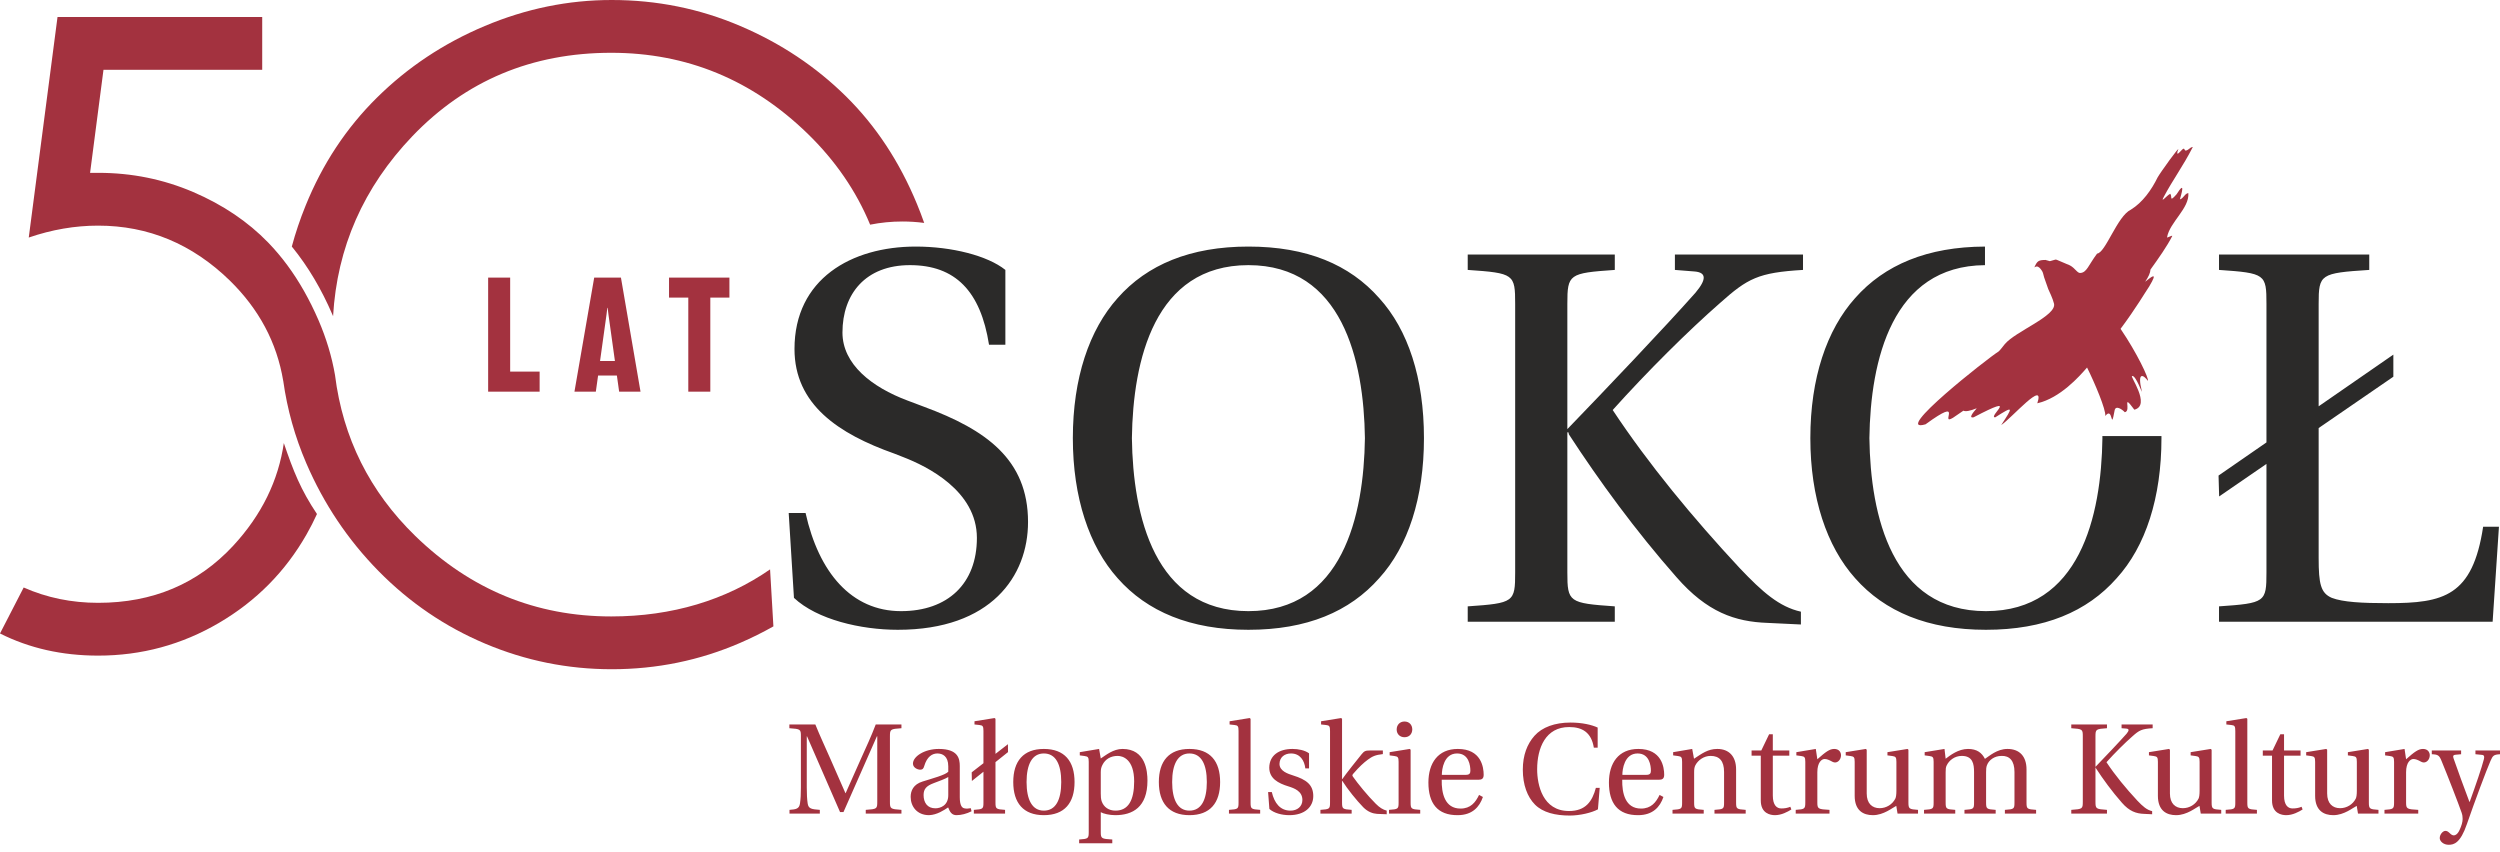 <svg width="182" height="62" viewBox="0 0 182 62" fill="none" xmlns="http://www.w3.org/2000/svg">
<path fill-rule="evenodd" clip-rule="evenodd" d="M35.537 28.514H39.285V27.054H37.14V20.207H35.537V28.514ZM41.82 28.514H43.376L43.541 27.339H44.909L45.074 28.514H46.63L45.204 20.207H43.258L41.82 28.514ZM44.154 22.901L44.213 22.414H44.237L44.296 22.901L44.767 26.282H43.683L44.154 22.901ZM50.108 28.514H51.711V21.666H53.102V20.207H48.705V21.666H50.108V28.514Z" fill="#A3323F"/>
<path fill-rule="evenodd" clip-rule="evenodd" d="M23.075 37.421C22.849 37.92 22.598 38.411 22.322 38.896C20.783 41.602 18.659 43.751 15.949 45.342C13.239 46.933 10.304 47.729 7.143 47.729C4.516 47.729 2.135 47.191 0 46.117L1.724 42.77C3.407 43.514 5.214 43.886 7.143 43.886C11.125 43.886 14.399 42.501 16.965 39.743C19.038 37.506 20.274 34.992 20.672 32.196L20.663 32.256C21.35 34.281 21.893 35.655 23.075 37.421Z" fill="#A3323F"/>
<path fill-rule="evenodd" clip-rule="evenodd" d="M44.531 0C47.816 0 50.935 0.63 53.891 1.892C56.848 3.151 59.411 4.865 61.589 7.015C63.764 9.164 65.489 11.777 66.761 14.865C66.948 15.317 67.121 15.772 67.281 16.229C66.761 16.16 66.233 16.125 65.696 16.125C64.893 16.125 64.107 16.204 63.346 16.356C62.335 13.909 60.819 11.7 58.796 9.731C54.753 5.806 49.991 3.843 44.499 3.843C38.722 3.843 33.899 5.868 30.018 9.917C26.463 13.64 24.538 18.006 24.248 23.019C24.227 22.969 24.205 22.919 24.184 22.868C23.42 21.101 22.457 19.431 21.244 17.948C21.512 16.952 21.844 15.965 22.24 14.99C23.471 11.943 25.205 9.318 27.443 7.107C29.68 4.896 32.297 3.151 35.294 1.892C38.291 0.63 41.369 0 44.531 0ZM56.304 45.6C55.53 46.038 54.726 46.437 53.891 46.799C50.935 48.08 47.816 48.72 44.531 48.72C41.328 48.72 38.26 48.099 35.325 46.86C32.39 45.622 29.803 43.854 27.566 41.581C25.329 39.308 23.573 36.684 22.301 33.73C21.469 31.799 20.91 29.797 20.621 27.73H20.619C20.153 24.933 18.852 22.497 16.719 20.413C13.988 17.759 10.796 16.426 7.142 16.426C5.459 16.426 3.777 16.715 2.093 17.293L4.187 1.239H19.089V5.083H7.533L6.558 12.583H7.174C9.585 12.583 11.885 13.048 14.06 13.978C16.227 14.908 18.053 16.138 19.531 17.665C20.022 18.174 20.485 18.722 20.918 19.308C21.787 20.484 22.54 21.818 23.185 23.306C23.755 24.626 24.156 25.959 24.389 27.307C24.962 31.883 26.914 35.788 30.235 39.02C34.258 42.925 39.009 44.877 44.499 44.877C48.924 44.877 52.845 43.686 56.061 41.451L56.304 45.6Z" fill="#A3323F"/>
<path fill-rule="evenodd" clip-rule="evenodd" d="M177.034 54.636V54.908C177.483 54.926 177.576 54.983 177.744 55.395C178.209 56.52 178.982 58.517 179.206 59.164C179.262 59.325 179.28 59.466 179.28 59.625C179.28 59.841 179.197 60.122 179.057 60.422C178.917 60.731 178.749 60.816 178.647 60.816C178.554 60.816 178.47 60.788 178.302 60.619C178.209 60.535 178.135 60.488 178.023 60.488C177.846 60.488 177.613 60.741 177.613 61.012C177.613 61.237 177.874 61.5 178.265 61.5C178.638 61.5 179.113 61.388 179.588 60C180.165 58.33 181.022 56.042 181.311 55.386C181.478 55.011 181.534 54.936 182 54.908V54.636H180.212V54.908L180.696 54.955C180.855 54.973 180.873 55.086 180.826 55.274C180.687 55.836 180.202 57.252 179.793 58.377H179.774C179.346 57.242 178.973 56.22 178.628 55.236C178.573 55.067 178.554 54.964 178.768 54.945L179.169 54.908V54.636H177.034ZM120.781 56.764C120.976 56.764 121.153 56.717 121.153 56.408C121.153 55.855 120.976 54.523 119.272 54.523C117.819 54.523 117.13 55.564 117.13 56.97C117.13 58.452 117.763 59.362 119.281 59.344C120.315 59.335 120.846 58.761 121.097 58.02L120.818 57.87C120.557 58.414 120.203 58.864 119.467 58.864C118.313 58.864 118.08 57.739 118.098 56.764H120.781ZM118.108 56.408C118.108 56.023 118.247 54.852 119.216 54.852C120.082 54.852 120.185 55.742 120.185 56.108C120.185 56.286 120.129 56.408 119.868 56.408H118.108ZM107.639 56.764C107.835 56.764 108.011 56.717 108.011 56.408C108.011 55.855 107.835 54.523 106.13 54.523C104.677 54.523 103.988 55.564 103.988 56.97C103.988 58.452 104.621 59.362 106.14 59.344C107.173 59.335 107.704 58.761 107.956 58.02L107.676 57.87C107.416 58.414 107.061 58.864 106.326 58.864C105.171 58.864 104.938 57.739 104.957 56.764H107.639ZM104.966 56.408C104.966 56.023 105.106 54.852 106.074 54.852C106.941 54.852 107.043 55.742 107.043 56.108C107.043 56.286 106.987 56.408 106.726 56.408H104.966ZM86.59 54.523C85.1 54.523 84.364 55.414 84.364 56.933C84.364 58.452 85.1 59.344 86.59 59.344C88.099 59.344 88.825 58.452 88.825 56.933C88.825 55.414 88.099 54.523 86.59 54.523ZM85.333 56.933C85.333 55.639 85.743 54.852 86.59 54.852C87.456 54.852 87.857 55.639 87.857 56.933C87.857 58.227 87.456 59.014 86.59 59.014C85.743 59.014 85.333 58.227 85.333 56.933ZM78.608 54.758V54.992L78.962 55.039C79.204 55.076 79.26 55.123 79.26 55.461V60.572C79.26 61.05 79.214 61.069 78.562 61.116V61.388H80.974V61.116C80.192 61.069 80.136 61.05 80.136 60.572V59.127C80.331 59.24 80.769 59.344 81.198 59.344C82.455 59.344 83.535 58.761 83.535 56.83C83.535 56.164 83.414 54.523 81.719 54.523C81.039 54.523 80.499 54.983 80.136 55.217L80.015 54.523L78.608 54.758ZM80.136 56.22C80.136 55.986 80.173 55.855 80.257 55.686C80.471 55.255 80.872 55.03 81.365 55.03C81.738 55.03 82.567 55.274 82.567 56.886C82.567 58.264 82.138 59.014 81.207 59.014C80.722 59.014 80.35 58.761 80.201 58.33C80.145 58.161 80.136 57.974 80.136 57.758V56.22ZM75.991 54.523C74.501 54.523 73.765 55.414 73.765 56.933C73.765 58.452 74.501 59.344 75.991 59.344C77.5 59.344 78.227 58.452 78.227 56.933C78.227 55.414 77.5 54.523 75.991 54.523ZM74.734 56.933C74.734 55.639 75.144 54.852 75.991 54.852C76.858 54.852 77.258 55.639 77.258 56.933C77.258 58.227 76.858 59.014 75.991 59.014C75.144 59.014 74.734 58.227 74.734 56.933ZM69.872 55.77C69.872 55.227 69.751 54.523 68.345 54.523C67.292 54.523 66.463 55.076 66.463 55.592C66.463 55.892 66.808 56.033 66.985 56.033C67.18 56.033 67.237 55.93 67.283 55.77C67.488 55.076 67.87 54.852 68.242 54.852C68.605 54.852 69.034 55.039 69.034 55.789V56.183C68.801 56.427 67.898 56.661 67.162 56.895C66.491 57.101 66.296 57.571 66.296 58.011C66.296 58.714 66.761 59.344 67.637 59.344C68.214 59.325 68.727 58.977 69.025 58.779C69.155 59.127 69.304 59.344 69.63 59.344C69.975 59.344 70.375 59.24 70.729 59.061L70.673 58.836C70.543 58.864 70.338 58.883 70.198 58.845C70.03 58.808 69.872 58.63 69.872 58.039V55.77ZM69.034 57.889C69.034 58.648 68.456 58.845 68.093 58.845C67.516 58.845 67.237 58.433 67.237 57.88C67.237 57.439 67.441 57.214 67.963 57.017C68.335 56.877 68.829 56.698 69.034 56.567V57.889ZM70.739 56.227L71.595 55.562V53.211C71.595 52.855 71.539 52.808 71.297 52.78L70.943 52.742V52.508L72.405 52.273L72.471 52.33V54.881L73.377 54.177L73.384 54.752L72.471 55.482V58.414C72.471 58.892 72.508 58.911 73.169 58.958V59.23H70.897V58.958C71.567 58.911 71.595 58.892 71.595 58.414V56.182L70.753 56.855L70.739 56.227ZM59.683 59.23V58.958C59.078 58.911 58.854 58.883 58.798 58.489C58.752 58.18 58.733 57.824 58.733 57.327V53.605H58.752L61.155 59.117H61.406L63.837 53.605H63.865V58.358C63.865 58.883 63.846 58.901 63.027 58.958V59.23H65.625V58.958C64.815 58.901 64.787 58.883 64.787 58.358V53.614C64.787 53.089 64.815 53.07 65.625 53.014V52.742H63.753C63.437 53.577 63.055 54.401 62.682 55.227L61.564 57.739H61.546L60.447 55.236C60.083 54.401 59.692 53.577 59.357 52.742H57.466V53.014C58.286 53.07 58.305 53.089 58.305 53.614V57.327C58.305 57.824 58.286 58.18 58.239 58.489C58.184 58.883 57.96 58.92 57.476 58.958V59.23H59.683ZM91.042 52.33L90.977 52.273L89.514 52.508V52.742L89.868 52.78C90.111 52.808 90.166 52.855 90.166 53.211V58.414C90.166 58.892 90.138 58.911 89.468 58.958V59.23H91.74V58.958C91.079 58.911 91.042 58.892 91.042 58.414V52.33ZM95.298 55.939V54.842C94.991 54.617 94.516 54.523 94.097 54.523C93.091 54.523 92.411 55.002 92.402 55.892C92.411 56.67 93.035 57.017 93.808 57.252C94.227 57.383 94.814 57.599 94.814 58.236C94.814 58.714 94.442 59.014 93.948 59.014C93.194 59.014 92.774 58.461 92.588 57.664H92.318L92.411 58.892C92.746 59.192 93.314 59.344 93.864 59.344C94.972 59.344 95.606 58.752 95.606 57.955C95.606 57.13 95.103 56.755 94.144 56.455C93.761 56.333 93.147 56.136 93.147 55.611C93.156 55.123 93.519 54.852 93.985 54.852C94.646 54.852 94.963 55.367 95.028 55.939H95.298ZM96.826 58.414C96.826 58.892 96.798 58.911 96.127 58.958V59.23H98.4V58.958C97.739 58.911 97.701 58.892 97.701 58.414V56.849H97.72C98.102 57.458 98.763 58.273 99.247 58.77C99.592 59.117 99.955 59.23 100.253 59.25L100.952 59.278V59.014C100.672 58.939 100.439 58.798 100.151 58.508C99.573 57.936 98.847 57.045 98.493 56.539C98.446 56.473 98.428 56.427 98.521 56.323C98.968 55.808 99.266 55.536 99.583 55.301C99.899 55.067 100.132 54.955 100.672 54.898V54.636H99.713C99.397 54.636 99.312 54.683 99.126 54.908C98.856 55.236 97.934 56.398 97.72 56.717H97.701V52.33L97.636 52.273L96.174 52.508V52.742L96.528 52.78C96.77 52.808 96.826 52.855 96.826 53.211V58.414ZM101.166 54.758V54.992L101.52 55.039C101.762 55.076 101.818 55.123 101.818 55.461V58.414C101.818 58.892 101.79 58.911 101.12 58.958V59.23H103.392V58.958C102.731 58.911 102.693 58.892 102.693 58.414V54.58L102.628 54.523L101.166 54.758ZM102.246 52.526C101.911 52.526 101.678 52.77 101.678 53.108C101.678 53.436 101.911 53.67 102.246 53.67C102.591 53.67 102.805 53.436 102.814 53.108C102.814 52.77 102.591 52.526 102.246 52.526ZM116.31 52.967C115.891 52.77 115.183 52.602 114.335 52.602C113.19 52.602 112.268 52.939 111.709 53.567C111.178 54.167 110.861 54.973 110.861 56.033C110.861 57.13 111.188 58.011 111.746 58.574C112.324 59.155 113.236 59.372 114.28 59.372C115.025 59.372 115.882 59.164 116.329 58.92L116.459 57.355H116.18C115.919 58.33 115.444 59.042 114.224 59.042C112.305 59.042 111.905 57.139 111.905 56.005C111.905 54.467 112.51 52.92 114.243 52.93C115.193 52.93 115.854 53.324 116.031 54.43H116.31V52.967ZM126.388 56.014C126.388 55.067 125.876 54.523 125.018 54.523C124.329 54.523 123.901 54.861 123.323 55.236L123.193 54.523L121.805 54.758V54.992L122.159 55.039C122.401 55.076 122.457 55.123 122.457 55.461V58.414C122.457 58.892 122.429 58.911 121.759 58.958V59.23H124.031V58.958C123.37 58.911 123.333 58.892 123.333 58.414V56.22C123.333 55.986 123.351 55.855 123.426 55.705C123.621 55.339 124.041 55.03 124.534 55.03C125.167 55.03 125.512 55.386 125.512 56.202V58.414C125.512 58.892 125.484 58.911 124.814 58.958V59.23H127.086V58.958C126.425 58.911 126.388 58.892 126.388 58.414V56.014ZM130.262 55.011V54.636H129.061V53.455H128.791L128.222 54.636H127.515V55.011H128.185V58.273C128.185 59.23 128.893 59.344 129.219 59.344C129.694 59.344 130.141 59.099 130.411 58.93L130.337 58.733C130.113 58.826 129.908 58.855 129.675 58.855C129.359 58.855 129.061 58.63 129.061 57.917V55.011H130.262ZM132.19 54.523L130.775 54.758V54.992L131.128 55.039C131.37 55.076 131.426 55.123 131.426 55.461V58.414C131.426 58.892 131.38 58.911 130.728 58.958V59.23H133.187V58.958C132.358 58.911 132.302 58.892 132.302 58.414V56.22C132.302 55.498 132.618 55.255 132.833 55.255C132.982 55.255 133.14 55.311 133.41 55.461C133.475 55.498 133.55 55.508 133.596 55.508C133.82 55.508 134.025 55.274 134.025 54.983C134.025 54.776 133.894 54.523 133.531 54.523C133.196 54.523 132.917 54.73 132.302 55.274L132.19 54.523ZM139.632 59.23V58.958C138.989 58.911 138.933 58.892 138.933 58.414V54.58L138.868 54.523L137.406 54.758V54.992L137.76 55.039C138.002 55.076 138.058 55.123 138.058 55.461V57.571C138.058 57.833 138.03 58.039 137.983 58.133C137.769 58.564 137.322 58.836 136.838 58.836C136.297 58.836 135.897 58.498 135.897 57.767V54.58L135.832 54.523L134.369 54.758V54.992L134.724 55.039C134.966 55.076 135.021 55.123 135.021 55.461V57.936C135.021 59.014 135.655 59.344 136.344 59.344C137.136 59.344 137.778 58.798 138.049 58.667L138.141 59.23H139.632ZM140.116 54.758V54.992L140.47 55.039C140.712 55.076 140.768 55.123 140.768 55.461V58.414C140.768 58.892 140.74 58.911 140.069 58.958V59.23H142.342V58.958C141.681 58.911 141.643 58.892 141.643 58.414V56.22C141.643 55.986 141.653 55.855 141.718 55.724C141.895 55.348 142.305 55.03 142.817 55.03C143.618 55.03 143.711 55.62 143.711 56.202V58.414C143.711 58.892 143.683 58.911 143.013 58.958V59.23H145.285V58.958C144.624 58.911 144.587 58.892 144.587 58.414V56.22C144.587 55.986 144.596 55.855 144.652 55.705C144.791 55.33 145.192 55.03 145.714 55.03C146.3 55.011 146.654 55.386 146.654 56.202V58.414C146.654 58.892 146.626 58.911 145.956 58.958V59.23H148.228V58.958C147.567 58.911 147.53 58.892 147.53 58.414V56.014C147.53 55.067 147.027 54.523 146.142 54.523C145.378 54.523 144.829 55.039 144.503 55.245C144.279 54.805 143.925 54.523 143.274 54.523C142.556 54.523 141.969 54.992 141.643 55.236L141.56 54.523L140.116 54.758ZM152.55 53.614C152.55 53.089 152.578 53.07 153.388 53.014V52.742H150.789V53.014C151.609 53.07 151.628 53.089 151.628 53.614V58.358C151.628 58.883 151.609 58.901 150.789 58.958V59.23H153.388V58.958C152.578 58.901 152.55 58.883 152.55 58.358V55.883H152.568L152.578 55.92C153.109 56.736 153.751 57.617 154.478 58.442C155.018 59.061 155.511 59.23 156.089 59.25L156.676 59.278V59.051C156.294 58.967 155.996 58.705 155.595 58.283C154.766 57.392 153.984 56.445 153.351 55.489C153.966 54.805 154.683 54.092 155.251 53.595C155.735 53.164 155.921 53.061 156.713 53.014V52.742H154.45V53.014L154.804 53.042C154.999 53.061 155.018 53.173 154.813 53.417C154.273 54.026 153.22 55.133 152.55 55.827V53.614ZM161.705 59.23V58.958C161.063 58.911 161.007 58.892 161.007 58.414V54.58L160.941 54.523L159.479 54.758V54.992L159.833 55.039C160.075 55.076 160.131 55.123 160.131 55.461V57.571C160.131 57.833 160.103 58.039 160.057 58.133C159.842 58.564 159.396 58.836 158.911 58.836C158.371 58.836 157.971 58.498 157.971 57.767V54.58L157.905 54.523L156.443 54.758V54.992L156.797 55.039C157.039 55.076 157.095 55.123 157.095 55.461V57.936C157.095 59.014 157.728 59.344 158.417 59.344C159.209 59.344 159.852 58.798 160.122 58.667L160.215 59.23H161.705ZM163.605 52.33L163.54 52.273L162.078 52.508V52.742L162.432 52.78C162.674 52.808 162.73 52.855 162.73 53.211V58.414C162.73 58.892 162.702 58.911 162.031 58.958V59.23H164.304V58.958C163.642 58.911 163.605 58.892 163.605 58.414V52.33ZM167.48 55.011V54.636H166.278V53.455H166.008L165.44 54.636H164.732V55.011H165.403V58.273C165.403 59.23 166.111 59.344 166.437 59.344C166.912 59.344 167.359 59.099 167.629 58.93L167.554 58.733C167.331 58.826 167.126 58.855 166.893 58.855C166.576 58.855 166.278 58.63 166.278 57.917V55.011H167.48ZM173.152 59.23V58.958C172.509 58.911 172.453 58.892 172.453 58.414V54.58L172.388 54.523L170.926 54.758V54.992L171.28 55.039C171.522 55.076 171.578 55.123 171.578 55.461V57.571C171.578 57.833 171.55 58.039 171.503 58.133C171.289 58.564 170.842 58.836 170.358 58.836C169.818 58.836 169.417 58.498 169.417 57.767V54.58L169.352 54.523L167.89 54.758V54.992L168.244 55.039C168.486 55.076 168.541 55.123 168.541 55.461V57.936C168.541 59.014 169.175 59.344 169.864 59.344C170.656 59.344 171.299 58.798 171.569 58.667L171.662 59.23H173.152ZM175.052 54.523L173.636 54.758V54.992L173.99 55.039C174.232 55.076 174.288 55.123 174.288 55.461V58.414C174.288 58.892 174.242 58.911 173.59 58.958V59.23H176.048V58.958C175.22 58.911 175.163 58.892 175.163 58.414V56.22C175.163 55.498 175.48 55.255 175.695 55.255C175.844 55.255 176.002 55.311 176.272 55.461C176.337 55.498 176.412 55.508 176.458 55.508C176.682 55.508 176.887 55.274 176.887 54.983C176.887 54.776 176.756 54.523 176.393 54.523C176.058 54.523 175.778 54.73 175.163 55.274L175.052 54.523Z" fill="#A3323F"/>
<path fill-rule="evenodd" clip-rule="evenodd" d="M114.103 22.123C114.103 19.959 114.218 19.882 117.557 19.65V18.53H106.85V19.65C110.227 19.882 110.304 19.959 110.304 22.123V41.671C110.304 43.834 110.227 43.911 106.85 44.143V45.264H117.557V44.143C114.218 43.911 114.103 43.834 114.103 41.671V31.472H114.18L114.218 31.626C116.406 34.987 119.054 38.619 122.048 42.018C124.274 44.568 126.308 45.264 128.688 45.347L131.106 45.463V44.53C129.532 44.182 128.304 43.1 126.654 41.362C123.238 37.692 120.014 33.79 117.404 29.849C119.937 27.029 122.892 24.093 125.233 22.045C127.229 20.268 127.997 19.843 131.259 19.65V18.53H121.933V19.65L123.391 19.766C124.197 19.843 124.274 20.307 123.43 21.311C121.204 23.822 116.867 28.381 114.103 31.24V22.123ZM168.798 22.122C168.798 19.959 168.913 19.882 172.482 19.65V18.53H161.544V19.65C164.922 19.882 164.998 19.959 164.998 22.122V32.208L161.51 34.621L161.554 36.141L164.998 33.774V41.671C164.998 43.834 164.922 43.911 161.544 44.143V45.264H181.463L181.923 38.348H180.772C180.005 43.41 177.893 43.911 173.864 43.911C171.945 43.911 170.563 43.834 169.757 43.525C168.951 43.178 168.798 42.521 168.798 40.628V31.162L174.236 27.425L174.236 25.816L168.798 29.579V22.122ZM90.884 17.95C86.662 17.95 83.515 19.264 81.366 21.697C79.293 24.015 78.103 27.531 78.103 31.897C78.103 36.224 79.293 39.778 81.366 42.096C83.515 44.53 86.662 45.849 90.884 45.849C95.144 45.849 98.253 44.53 100.402 42.096C102.513 39.778 103.664 36.224 103.664 31.897C103.664 27.531 102.513 24.015 100.402 21.697C98.253 19.264 95.144 17.95 90.884 17.95ZM90.884 19.302C97.716 19.302 99.289 26.218 99.366 31.897C99.289 37.576 97.716 44.491 90.884 44.491C84.052 44.491 82.479 37.576 82.402 31.897C82.479 26.218 84.052 19.302 90.884 19.302ZM144.507 17.951C140.319 17.964 137.194 19.277 135.056 21.697C132.983 24.015 131.793 27.531 131.793 31.897C131.793 36.224 132.983 39.778 135.056 42.096C137.205 44.53 140.352 45.849 144.574 45.849C148.834 45.849 151.943 44.53 154.092 42.096C156.203 39.778 157.354 36.224 157.354 31.897C157.354 31.847 157.354 31.797 157.354 31.748H153.053C153.054 31.797 153.055 31.847 153.056 31.897C152.979 37.576 151.406 44.491 144.574 44.491C137.742 44.491 136.169 37.576 136.092 31.897C136.169 26.236 137.733 19.349 144.507 19.303V17.951ZM57.8 43.525C59.489 45.109 62.675 45.849 65.361 45.849C72.154 45.849 74.841 41.941 74.841 38.001C74.841 33.442 71.771 31.279 67.28 29.617L66.052 29.154C63.481 28.188 61.331 26.527 61.331 24.209C61.331 21.389 63.02 19.302 66.244 19.302C69.545 19.302 71.387 21.195 72.001 25.097H73.191V19.65C71.886 18.607 69.276 17.95 66.666 17.95C61.984 17.95 57.839 20.307 57.839 25.406C57.839 29.463 61.063 31.587 65.093 33.017L65.784 33.288C67.472 33.944 71.118 35.721 71.118 39.16C71.118 42.482 69.007 44.491 65.591 44.491C61.984 44.491 59.604 41.671 58.645 37.344H57.417L57.8 43.525Z" fill="#2B2A29"/>
<path fill-rule="evenodd" clip-rule="evenodd" d="M143.676 30.382C147.192 28.535 144.669 30.367 145.248 30.385C146.615 29.515 146.567 29.605 145.686 30.948C146.489 30.4 148.906 27.587 148.315 29.36C149.989 28.976 151.384 27.394 151.938 26.756C152.5 27.88 153.329 29.85 153.265 30.283C153.854 29.516 153.643 31.525 153.944 29.88C154.018 29.474 154.495 29.802 154.687 30.011C155.198 29.912 154.421 28.534 155.38 29.826C156.629 29.509 154.984 27.299 155.223 27.378C155.481 27.29 155.992 28.751 155.926 28.483C155.558 26.982 156.07 27.308 156.366 27.726C156.456 27.565 155.57 25.69 154.377 23.939C155.487 22.457 156.224 21.198 156.458 20.86C157.176 19.667 156.585 20.184 156.165 20.513C156.409 20.16 156.546 19.858 156.554 19.625C157.135 18.817 157.77 17.919 158.142 17.178C158.143 17.104 157.749 17.347 157.762 17.274C157.954 16.172 159.402 15.168 159.311 14.056C159.05 14.084 158.972 14.438 158.696 14.517C158.786 14.179 159.146 13.049 158.454 14.144C157.895 14.771 158.163 14.303 157.994 14.107C157.731 14.235 157.236 14.869 157.532 14.314C158.163 13.126 158.947 12.054 159.597 10.779C159.672 10.644 159.672 10.712 159.509 10.733C158.749 11.364 159.282 10.408 158.689 11.07C158.43 11.349 158.5 11.058 158.563 10.919C158.767 10.476 157.249 12.594 157.075 12.913C156.632 13.82 155.981 14.742 155.122 15.266C154.136 15.738 153.284 18.409 152.668 18.462C152.027 19.32 151.919 19.852 151.435 19.873C151.226 19.882 151.059 19.515 150.692 19.321C150.371 19.185 150.051 19.049 149.73 18.912C149.701 18.907 149.672 18.901 149.643 18.896L149.231 19.013L148.913 18.924C148.399 18.933 148.307 18.994 148.102 19.465C148.174 19.429 148.214 19.398 148.27 19.399C148.418 19.402 148.544 19.541 148.664 19.733C148.732 19.842 148.745 19.949 148.814 20.196L149.112 21.043C149.179 21.201 149.439 21.718 149.532 22.103C149.745 22.991 146.713 24.121 145.943 25.06C145.75 25.294 145.656 25.442 145.5 25.586C144.736 26.056 137.648 31.626 140.179 30.89C143.105 28.758 141.139 31.044 142.177 30.415C142.459 30.221 142.71 30.05 142.934 29.898C143.094 29.98 143.435 29.911 143.908 29.721C143.578 30.096 143.315 30.449 143.676 30.382Z" fill="#A3323F"/>
</svg>
